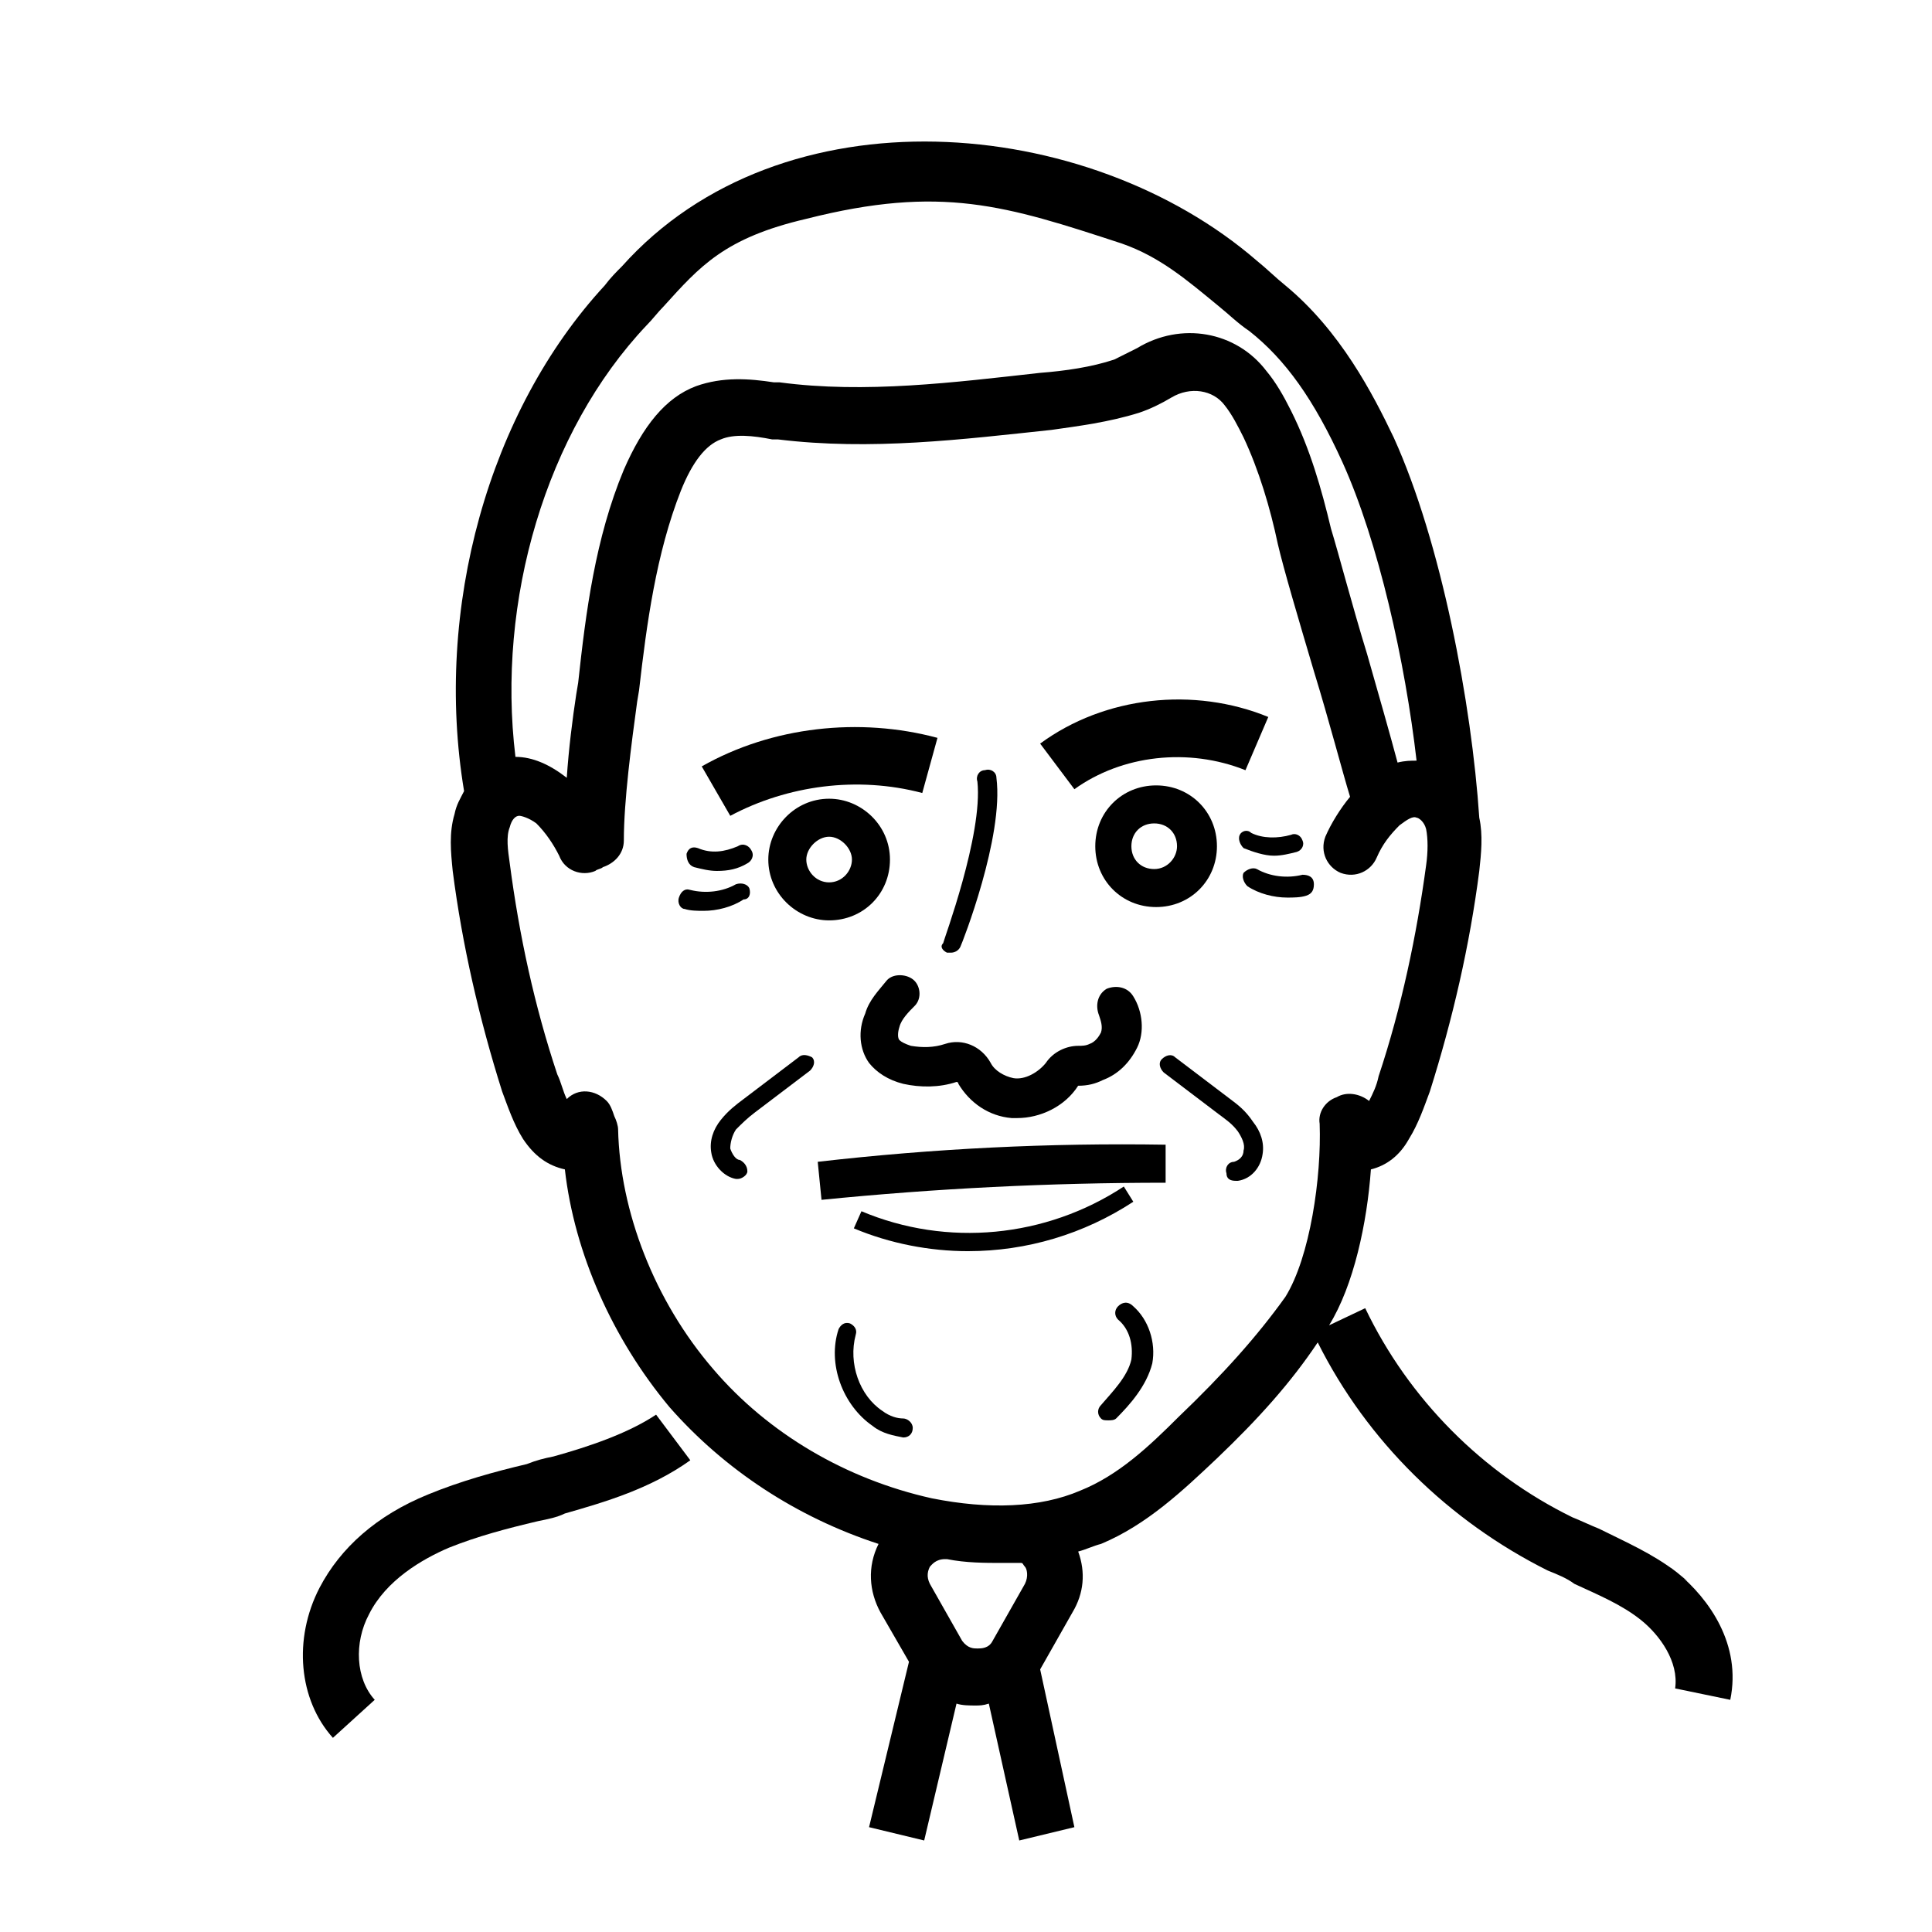 <?xml version="1.0" encoding="UTF-8"?>
<!-- Uploaded to: ICON Repo, www.svgrepo.com, Generator: ICON Repo Mixer Tools -->
<svg fill="#000000" width="800px" height="800px" version="1.1" viewBox="144 144 512 512" xmlns="http://www.w3.org/2000/svg">
 <g>
  <path d="m388.41 354.15 4.031-14.609c-20.656-5.543-43.832-3.023-62.473 7.559l7.559 13.098c15.113-8.062 33.754-10.582 50.883-6.047z"/>
  <path d="m474.06 348.11 6.047-14.105c-19.648-8.062-43.328-5.543-60.457 7.055l9.07 12.09c12.594-9.07 30.227-11.086 45.34-5.039z"/>
  <path d="m406.55 425.69c-2.519-4.535-7.559-6.551-12.09-5.039-3.023 1.008-6.047 1.008-9.07 0.504-1.512-0.504-2.519-1.008-3.023-1.512-0.504-0.504-0.504-2.016 0-3.527 0.504-2.016 2.519-4.031 4.031-5.543 2.016-2.016 1.512-5.543-0.504-7.055s-5.543-1.512-7.055 0.504c-2.016 2.519-4.535 5.039-5.543 8.566-2.016 4.535-1.512 9.574 1.008 13.098 2.016 2.519 5.039 4.535 9.07 5.543 4.535 1.008 9.574 1.008 14.105-0.504 0 0 0.504 0 0.504 0.504 3.023 5.039 8.062 8.566 14.105 9.07h1.512c6.047 0 12.594-3.023 16.121-8.566 2.519 0 4.535-0.504 6.551-1.512 4.031-1.512 7.055-4.535 9.07-8.566s1.512-9.574-1.008-13.602c-1.512-2.519-4.535-3.023-7.055-2.016-2.519 1.512-3.023 4.535-2.016 7.055 0.504 1.512 1.008 3.023 0.504 4.535-0.504 1.008-1.512 2.519-3.023 3.023-1.008 0.504-2.016 0.504-3.023 0.504-3.023 0-6.551 1.512-8.566 4.535-2.016 2.519-5.543 4.535-8.566 4.031-2.512-0.504-5.031-2.016-6.039-4.031z"/>
  <path d="m394.96 396.47h1.008c1.008 0 2.016-0.504 2.519-1.512 0.504-1.008 11.586-29.223 9.574-44.84 0-1.512-1.512-2.519-3.023-2.016-1.512 0-2.519 1.512-2.016 3.023 1.512 14.105-9.07 42.32-9.07 42.824-1.008 1.008 0 2.016 1.008 2.519z"/>
  <path d="m361.71 461.97c30.23-3.023 60.457-4.535 91.191-4.535v-10.078c-30.73-0.504-61.465 1.008-92.195 4.535z"/>
  <path d="m379.85 371.79c0-9.07-7.559-16.121-16.121-16.121-9.07 0-16.121 7.559-16.121 16.121 0 9.07 7.559 16.121 16.121 16.121 9.066 0 16.121-7.051 16.121-16.121zm-16.125 6.047c-3.527 0-6.047-3.023-6.047-6.047 0-3.023 3.023-6.047 6.047-6.047 3.023 0 6.047 3.023 6.047 6.047 0 3.023-2.519 6.047-6.047 6.047z"/>
  <path d="m434.26 368.26c0 9.07 7.055 16.121 16.121 16.121 9.07 0 16.121-7.055 16.121-16.121 0-9.07-7.055-16.121-16.121-16.121s-16.121 7.055-16.121 16.121zm21.664 0c0 3.023-2.519 6.047-6.047 6.047s-6.047-2.519-6.047-6.047c0-3.527 2.519-6.047 6.047-6.047s6.047 2.519 6.047 6.047z"/>
  <path d="m472.55 365.23c-0.504 1.008 0 2.519 1.008 3.527 2.519 1.008 5.543 2.016 8.062 2.016 2.016 0 4.031-0.504 6.047-1.008 1.512-0.504 2.016-2.016 1.512-3.023-0.504-1.512-2.016-2.016-3.023-1.512-3.527 1.008-7.559 1.008-10.578-0.504-1.012-1.008-2.523-0.504-3.027 0.504z"/>
  <path d="m489.17 375.82c-4.031 1.008-8.566 0.504-12.09-1.512-1.008-0.504-2.519 0-3.527 1.008-0.504 1.008 0 2.519 1.008 3.527 3.023 2.016 7.055 3.023 10.578 3.023 1.512 0 3.527 0 5.039-0.504 1.512-0.504 2.016-1.512 2.016-3.023 0-2.016-1.512-2.519-3.023-2.519z"/>
  <path d="m327.95 373.8c2.016 0.504 4.031 1.008 6.047 1.008 3.023 0 5.543-0.504 8.062-2.016 1.008-0.504 2.016-2.016 1.008-3.527-0.504-1.008-2.016-2.016-3.527-1.008-3.527 1.512-7.055 2.016-10.578 0.504-1.512-0.504-2.519 0-3.023 1.512-0.004 1.512 0.5 3.023 2.012 3.527z"/>
  <path d="m342.56 379.34c-0.504-1.008-2.016-1.512-3.527-1.008-3.527 2.016-8.062 2.519-12.09 1.512-1.512-0.504-2.519 0.504-3.023 2.016-0.504 1.508 0.504 3.019 1.512 3.019 1.512 0.504 3.527 0.504 5.039 0.504 3.527 0 7.559-1.008 10.578-3.023 1.512 0 2.016-1.508 1.512-3.019z"/>
  <path d="m470.03 435.27-14.609-11.086c-1.008-1.008-2.519-0.504-3.527 0.504-1.008 1.008-0.504 2.519 0.504 3.527l14.609 11.082c2.016 1.512 3.527 2.519 5.039 4.535 1.008 1.512 2.016 3.527 1.512 5.039 0 1.512-1.008 2.519-2.519 3.023-1.512 0-2.519 1.512-2.016 3.023 0 1.512 1.008 2.016 2.519 2.016h0.504c3.527-0.504 6.047-3.527 6.551-7.055 0.504-3.023-0.504-6.047-2.519-8.566-2.016-3.019-4.031-4.531-6.047-6.043z"/>
  <path d="m355.66 424.18-14.609 11.086c-2.016 1.512-4.031 3.023-6.047 5.543-2.016 2.519-3.023 5.543-2.519 8.566 0.504 3.527 3.527 6.551 6.551 7.055h0.504c1.008 0 2.519-1.008 2.519-2.016 0-1.512-1.008-2.519-2.016-3.023-1.008 0-2.016-1.512-2.519-3.023 0-1.512 0.504-3.527 1.512-5.039 1.512-1.512 3.023-3.023 5.039-4.535l14.609-11.082c1.008-1.008 1.512-2.519 0.504-3.527-1.008-0.508-2.519-1.012-3.527-0.004z"/>
  <path d="m440.3 490.18c-1.008 1.008-1.008 2.519 0 3.527 3.023 2.519 4.031 6.551 3.527 10.578-1.008 4.535-5.039 8.566-8.062 12.09-1.008 1.008-1.008 2.519 0 3.527 0.504 0.504 1.008 0.504 2.016 0.504 0.504 0 1.512 0 2.016-0.504 3.527-3.527 8.062-8.566 9.574-14.609 1.008-5.543-1.008-11.586-5.039-15.113-1.512-1.512-3.023-1.008-4.031 0z"/>
  <path d="m383.37 519.91c-1.512 0-3.527-0.504-5.543-2.016-6.047-4.031-9.07-12.594-7.055-20.152 0.504-1.512-0.504-2.519-1.512-3.023-1.512-0.504-2.519 0.504-3.023 1.512-3.023 9.07 1.008 20.152 9.07 25.695 2.519 2.016 5.543 2.519 8.062 3.023 1.512 0 2.519-1.008 2.519-2.519s-1.512-2.519-2.519-2.519z"/>
  <path d="m441.82 458.44c-20.656 13.602-46.855 16.121-69.527 6.551l-2.016 4.535c9.574 4.031 20.152 6.047 30.23 6.047 15.617 0 30.73-4.535 43.832-13.098z"/>
  <path d="m588.42 560.71c-6.551-5.039-13.602-8.062-20.656-11.586-2.519-1.008-4.535-2.016-7.055-3.023-23.68-11.586-43.328-31.234-54.914-55.418l-9.574 4.535c6.551-10.578 10.078-27.207 11.082-41.312 4.031-1.008 7.559-3.527 10.078-8.062 2.519-4.031 4.031-8.566 5.543-12.594 6.047-19.145 10.578-38.793 13.098-58.441 0.504-4.535 1.008-9.574 0-14.105-2.016-30.23-10.078-73.051-22.672-100.76-5.543-11.586-14.105-28.215-28.719-40.305-2.519-2.016-5.039-4.535-7.559-6.551-44.84-38.793-125.95-45.848-168.27 1.512-1.512 1.512-3.023 3.023-4.535 5.039-30.73 33.25-45.344 85.648-37.281 134.01-1.008 2.016-2.016 3.527-2.519 6.047-1.504 5.031-1 10.07-0.496 15.109 2.519 19.648 7.055 39.297 13.098 58.441 1.512 4.031 3.023 8.566 5.543 12.594 3.023 4.535 6.551 7.055 11.082 8.062 2.519 22.168 12.594 44.84 27.711 62.977 14.609 16.625 33.754 29.223 55.418 36.273-3.023 6.047-2.519 12.594 0.504 18.137l7.559 13.098-10.578 43.832 14.609 3.527 8.566-36.273c1.512 0.504 3.527 0.504 5.039 0.504 1.008 0 2.016 0 3.527-0.504l8.062 36.273 14.609-3.527-9.07-41.816 8.566-15.113c3.023-5.039 3.527-10.578 1.512-16.121 2.016-0.504 4.031-1.512 6.047-2.016 12.09-5.039 21.664-14.105 30.73-22.672 11.082-10.578 19.648-20.152 26.703-30.73 13.098 26.199 34.762 47.359 60.961 60.457 2.519 1.008 5.039 2.016 7.055 3.527 6.551 3.023 12.594 5.543 17.633 9.574 5.039 4.031 10.078 11.082 9.07 18.137l14.609 3.023c3.019-14.613-5.547-26.707-14.113-33.758-6.547-5.039 8.566 7.051 0 0zm-273.06-330.5c1.512-1.512 3.023-3.527 4.535-5.039 9.574-10.578 16.121-18.137 37.785-23.176 35.77-9.07 52.898-3.527 83.633 6.551 10.078 3.527 17.129 9.574 25.695 16.625 2.519 2.016 5.039 4.535 8.062 6.551 9.574 7.559 17.129 18.137 24.688 34.762 9.574 21.16 16.625 52.898 19.648 79.098-1.512 0-3.023 0-5.039 0.504-2.016-7.559-5.039-18.137-8.062-28.719-4.031-13.098-7.559-26.703-9.574-33.25-2.519-10.578-5.543-21.16-10.578-31.234-2.016-4.031-4.031-7.559-6.551-10.578-8.062-10.578-22.672-13.098-34.258-6.047-2.016 1.008-4.031 2.016-6.047 3.023-6.047 2.016-13.098 3.023-19.648 3.527-22.672 2.519-46.352 5.543-69.023 2.519h-1.512c-6.551-1.008-13.602-1.512-20.656 1.008-8.062 3.023-14.105 10.578-19.145 22.168-7.559 18.137-10.078 37.785-12.09 56.426l-0.504 3.023c-1.008 6.551-2.016 14.609-2.519 22.168-4.535-3.527-9.07-5.543-13.602-5.543-5.039-41.316 8.059-86.152 34.762-114.37 1.512-2.016-26.703 28.215 0 0zm100.26 328.99c0.504 0.504 1.008 2.519 0 4.535l-8.566 15.113c-1.008 2.016-3.023 2.016-4.031 2.016-1.008 0-2.519 0-4.031-2.016l-8.566-15.113c-1.008-2.016-0.504-3.527 0-4.535 0.504-0.504 1.512-2.016 4.031-2.016h0.504c5.039 1.008 10.078 1.008 14.609 1.008h5.039c0.508 0 0.508 0.504 1.012 1.008zm40.809-39.801c-8.062 8.062-16.121 15.617-26.199 19.648-10.578 4.535-24.184 5.039-39.297 2.016-22.672-5.039-43.328-17.129-57.938-34.258-15.617-18.137-24.688-41.816-25.191-63.48 0-1.008-0.504-2.519-1.008-3.527-0.504-1.512-1.008-3.023-2.016-4.031-3.023-3.023-7.559-3.527-10.578-0.504-1.008-2.016-1.512-4.535-2.519-6.551-6.047-18.137-10.078-36.777-12.594-55.922-0.504-3.527-1.008-7.055 0-9.574 0.504-2.016 1.512-3.023 2.519-3.023 0.504 0 2.519 0.504 4.535 2.016 2.519 2.519 4.535 5.543 6.047 8.566 1.512 4.031 6.047 5.543 9.574 4.031 0.504-0.504 1.512-0.504 2.016-1.008 3.023-1.008 5.543-3.527 5.543-7.055 0-10.578 2.016-25.695 3.527-36.777l0.504-3.023c2.016-17.633 4.535-36.273 11.082-52.898 3.023-7.559 6.551-12.09 10.578-13.602 3.527-1.512 8.566-1.008 13.602 0h1.512c24.688 3.023 48.871 0 72.547-2.519 7.055-1.008 15.113-2.016 23.176-4.535 3.023-1.008 6.047-2.519 8.566-4.031 5.039-3.023 11.082-2.016 14.105 2.016 2.016 2.519 3.527 5.543 5.039 8.566 4.031 8.566 7.055 18.641 9.07 28.215 1.512 6.551 5.543 20.152 9.574 33.754 4.031 13.098 7.559 26.703 9.574 33.25-2.519 3.023-5.039 7.055-6.551 10.578-1.512 4.031 0.504 8.062 4.031 9.574 4.031 1.512 8.062-0.504 9.574-4.031s3.527-6.047 6.047-8.566c2.016-1.512 3.527-2.519 4.535-2.016 0.504 0 2.016 1.008 2.519 3.023 0.504 2.519 0.504 6.047 0 9.574-2.519 18.641-6.551 37.785-12.594 55.922-0.504 2.519-1.512 4.535-2.519 6.551-2.519-2.016-6.047-2.519-8.566-1.008-3.023 1.008-5.039 4.031-4.535 7.055 0.504 14.105-2.519 35.266-9.07 45.848-7.566 10.578-16.637 20.652-28.223 31.738z"/>
  <path d="m290.67 529.98c-2.519 0.504-4.535 1.008-7.055 2.016-8.566 2.016-17.633 4.535-26.199 8.062-13.602 5.543-23.176 14.105-28.719 24.688-7.055 13.602-5.543 29.727 3.527 39.801l11.082-10.078c-5.039-5.543-5.543-15.113-1.512-22.672 4.535-9.07 14.105-14.609 21.16-17.633 7.559-3.023 15.113-5.039 23.68-7.055 2.519-0.504 5.039-1.008 7.055-2.016 10.578-3.023 22.672-6.551 33.25-14.105l-9.07-12.09c-7.551 5.039-18.129 8.562-27.199 11.082z"/>
 </g>
</svg>